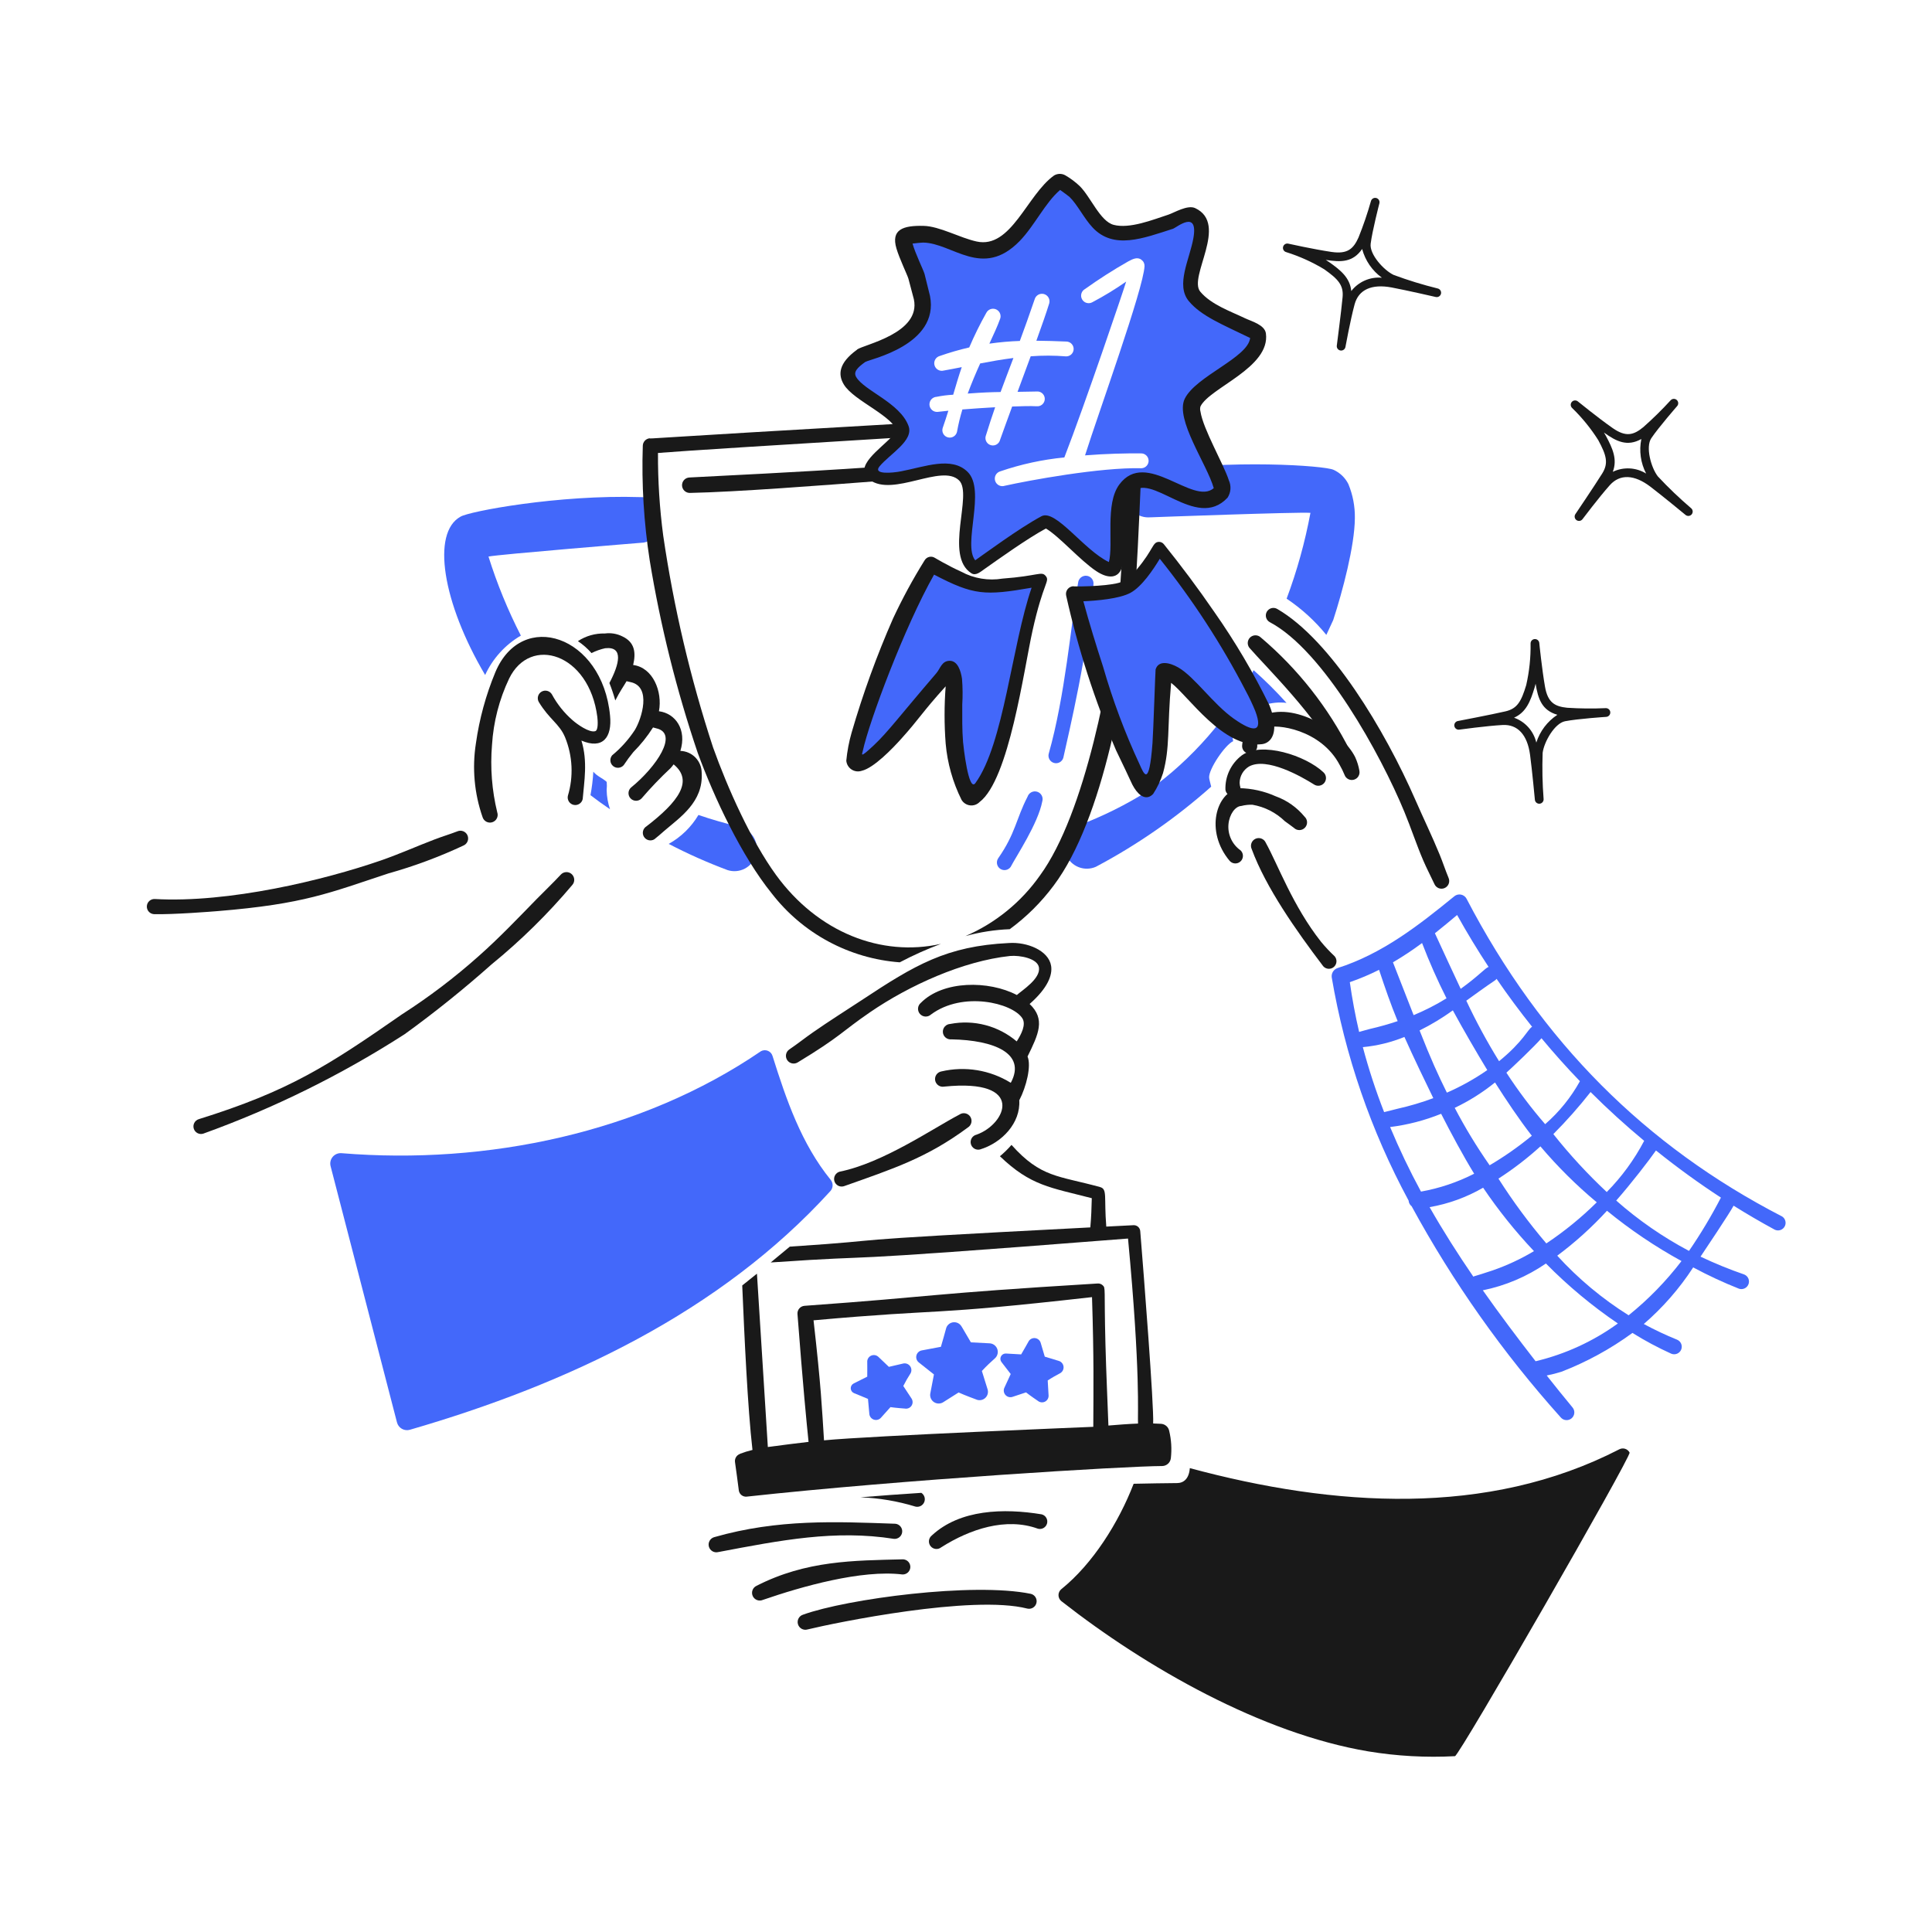 <svg width="500" height="500" viewBox="0 0 500 500" fill="none" xmlns="http://www.w3.org/2000/svg"><path fill-rule="evenodd" clip-rule="evenodd" d="M185.853 401.681C202.167 398.589 216.105 395.862 231.349 398.254C231.867 398.302 232.384 398.144 232.785 397.812C233.186 397.48 233.438 397.001 233.486 396.481C233.535 395.964 233.376 395.447 233.043 395.047C232.711 394.645 232.233 394.392 231.715 394.345C216.34 393.807 201.401 393.08 184.841 397.814C184.337 397.956 183.91 398.291 183.65 398.744C183.391 399.198 183.319 399.736 183.452 400.244C183.584 400.75 183.91 401.184 184.359 401.453C184.808 401.721 185.344 401.803 185.853 401.681Z" fill="#191919"/><path fill-rule="evenodd" clip-rule="evenodd" d="M197.406 414.06C207.48 410.584 222.961 406.18 233.545 407.469C233.802 407.483 234.059 407.442 234.301 407.354C234.543 407.268 234.766 407.133 234.956 406.959C235.147 406.785 235.301 406.577 235.41 406.343C235.519 406.11 235.582 405.857 235.593 405.599C235.605 405.342 235.566 405.087 235.478 404.843C235.391 404.601 235.256 404.38 235.082 404.188C234.909 403.998 234.699 403.844 234.466 403.736C234.233 403.625 233.98 403.564 233.723 403.551C220.896 403.871 208.695 403.831 195.796 410.404C195.318 410.623 194.945 411.02 194.758 411.513C194.572 412.005 194.586 412.549 194.798 413.03C195.011 413.512 195.404 413.889 195.893 414.081C196.382 414.275 196.927 414.268 197.411 414.06H197.406Z" fill="#191919"/><path fill-rule="evenodd" clip-rule="evenodd" d="M209.004 421.697C216.094 419.976 251.617 412.644 265.881 416.303C266.387 416.418 266.92 416.33 267.36 416.054C267.803 415.779 268.115 415.338 268.232 414.833C268.35 414.324 268.259 413.793 267.984 413.351C267.708 412.91 267.268 412.596 266.762 412.481C251.839 409.421 219.165 413.78 207.852 417.868C207.344 418.019 206.918 418.367 206.667 418.835C206.416 419.302 206.361 419.849 206.514 420.357C206.666 420.865 207.015 421.292 207.481 421.543C207.948 421.794 208.496 421.848 209.004 421.697Z" fill="#191919"/><path fill-rule="evenodd" clip-rule="evenodd" d="M243.584 400.447C251.005 395.729 260.347 392.616 268.612 395.627C268.858 395.695 269.115 395.713 269.368 395.679C269.621 395.648 269.865 395.564 270.084 395.435C270.306 395.307 270.498 395.137 270.651 394.934C270.807 394.728 270.918 394.498 270.981 394.25C271.044 394.003 271.058 393.746 271.02 393.493C270.981 393.24 270.895 392.998 270.762 392.781C270.631 392.562 270.455 392.373 270.249 392.223C270.044 392.072 269.809 391.966 269.56 391.907C259.819 390.299 248.417 390.6 241.135 397.396C240.935 397.556 240.768 397.755 240.644 397.981C240.521 398.205 240.443 398.453 240.415 398.708C240.387 398.963 240.409 399.221 240.481 399.467C240.553 399.716 240.673 399.946 240.834 400.145C240.995 400.346 241.193 400.513 241.418 400.637C241.643 400.759 241.891 400.838 242.146 400.865C242.401 400.895 242.66 400.872 242.906 400.8C243.153 400.727 243.383 400.608 243.584 400.447Z" fill="#191919"/><path fill-rule="evenodd" clip-rule="evenodd" d="M421.735 375.93C421.617 375.699 421.457 375.494 421.263 375.327C421.066 375.159 420.84 375.031 420.594 374.952C420.35 374.873 420.09 374.841 419.833 374.861C419.578 374.882 419.327 374.952 419.097 375.069C384.926 392.687 345.189 389.99 307.926 379.95C307.725 382.697 306.325 383.803 304.653 383.819C301.2 383.848 297.426 383.91 293.385 383.998C289.495 394.094 282.769 404.75 274.695 411.251C274.457 411.438 274.268 411.675 274.137 411.948C274.003 412.219 273.936 412.518 273.936 412.818C273.936 413.121 274.003 413.419 274.137 413.69C274.268 413.961 274.457 414.2 274.695 414.388C296.669 431.61 326.573 448.624 354.106 453.257C361.519 454.481 369.043 454.897 376.544 454.495C377.646 454.438 422.225 376.894 421.735 375.93Z" fill="#191919"/><path fill-rule="evenodd" clip-rule="evenodd" d="M238.441 386.347C232.957 386.699 227.649 387.085 222.676 387.501C227.503 387.682 232.286 388.488 236.905 389.902C237.356 390.015 237.833 389.963 238.249 389.757C238.666 389.549 238.996 389.202 239.18 388.775C239.365 388.35 239.392 387.871 239.256 387.426C239.121 386.981 238.832 386.6 238.441 386.347Z" fill="#191919"/><path fill-rule="evenodd" clip-rule="evenodd" d="M145.124 226.358C143.141 228.499 141.007 230.509 138.949 232.614C134.071 237.606 129.214 242.722 123.916 247.41C117.679 252.974 111.013 258.033 103.979 262.543C84.823 275.869 74.784 282.361 51.42 289.647C50.925 289.807 50.513 290.155 50.276 290.618C50.038 291.081 49.995 291.619 50.154 292.114C50.313 292.61 50.663 293.022 51.126 293.259C51.588 293.496 52.127 293.541 52.622 293.381C70.901 286.792 88.378 278.162 104.72 267.65C112.517 262.01 120.026 255.978 127.216 249.581C134.799 243.4 141.788 236.525 148.095 229.045C148.271 228.85 148.407 228.622 148.496 228.375C148.584 228.127 148.623 227.864 148.61 227.602C148.597 227.339 148.532 227.081 148.419 226.844C148.307 226.606 148.148 226.393 147.953 226.216C147.758 226.04 147.53 225.904 147.283 225.815C147.035 225.727 146.772 225.688 146.51 225.701C146.247 225.714 145.989 225.779 145.752 225.891C145.514 226.004 145.301 226.162 145.124 226.358Z" fill="#191919"/><path fill-rule="evenodd" clip-rule="evenodd" d="M118.41 215.136C116.479 215.881 114.48 216.478 112.517 217.227C107.91 218.982 103.333 221.037 98.563 222.689C83.923 227.752 59.206 233.756 40.003 232.661C39.49 232.65 38.993 232.841 38.619 233.192C38.245 233.543 38.024 234.027 38.002 234.539C37.98 235.052 38.16 235.553 38.502 235.934C38.845 236.316 39.324 236.549 39.836 236.582C44.762 236.715 55.053 235.904 56.412 235.787C78.809 233.955 85.323 231.044 100.485 226.05C107.147 224.184 113.644 221.772 119.91 218.838C120.153 218.738 120.374 218.592 120.56 218.408C120.747 218.223 120.895 218.003 120.997 217.761C121.099 217.519 121.152 217.26 121.153 216.997C121.155 216.735 121.104 216.474 121.005 216.231C120.906 215.988 120.76 215.767 120.575 215.58C120.39 215.394 120.171 215.245 119.929 215.144C119.687 215.042 119.427 214.989 119.164 214.987C118.902 214.986 118.642 215.036 118.399 215.136H118.41Z" fill="#191919"/><path fill-rule="evenodd" clip-rule="evenodd" d="M181.595 200.028C181.597 198.548 181.023 197.125 179.993 196.061C178.963 194.997 177.559 194.377 176.079 194.332C177.789 188.855 174.835 184.62 170.534 184.071C171.499 178.966 168.971 172.748 163.86 172.1C164.605 168.938 164.312 166.228 161.1 164.714C159.694 164 158.102 163.732 156.54 163.947C154.066 163.875 151.63 164.566 149.562 165.927C150.865 166.802 152.048 167.841 153.084 169.019C154.199 168.455 155.382 168.034 156.603 167.766C161.45 167.21 160.307 171.859 157.712 176.762C158.297 178.241 158.807 179.749 159.241 181.279C160.474 178.84 161.357 177.679 162.155 176.292C162.498 176.36 162.819 176.448 163.13 176.518C168.761 177.647 166.037 186.072 164.294 188.929C162.676 191.395 160.696 193.603 158.421 195.48C158.086 195.878 157.923 196.392 157.968 196.91C158.012 197.429 158.261 197.908 158.658 198.244C159.056 198.579 159.571 198.743 160.089 198.698C160.607 198.654 161.087 198.407 161.423 198.009C162.183 196.855 163.002 195.741 163.876 194.671C165.811 192.726 167.531 190.577 169.005 188.263C169.29 188.342 169.563 188.426 169.836 188.489C175.743 189.785 169.877 198.492 163.27 203.848C163.079 204.027 162.926 204.244 162.821 204.484C162.715 204.723 162.658 204.982 162.654 205.244C162.65 205.506 162.698 205.767 162.796 206.01C162.894 206.253 163.039 206.474 163.224 206.66C163.409 206.846 163.63 206.993 163.872 207.093C164.115 207.192 164.375 207.242 164.637 207.239C164.899 207.236 165.158 207.181 165.399 207.077C165.639 206.972 165.856 206.82 166.037 206.63C168.402 203.874 170.916 201.249 173.568 198.768C173.839 198.464 174.094 198.147 174.333 197.817C179.567 202.084 175.551 207.516 167.307 213.854C166.862 214.123 166.542 214.559 166.418 215.064C166.294 215.569 166.375 216.103 166.645 216.548C166.914 216.993 167.35 217.313 167.855 217.437C168.361 217.561 168.894 217.479 169.339 217.21C170.216 216.532 171.045 215.776 171.934 215.01C176.047 211.478 182.046 207.534 181.595 200.028Z" fill="#191919"/><path fill-rule="evenodd" clip-rule="evenodd" d="M157.879 185.199C155.907 164.397 135.047 157.544 128.18 174.005C125.74 179.889 124.056 186.059 123.168 192.366C122.161 198.771 122.749 205.326 124.88 211.449C124.955 211.705 125.08 211.944 125.249 212.151C125.418 212.357 125.626 212.529 125.862 212.654C126.097 212.779 126.356 212.856 126.621 212.879C126.887 212.903 127.155 212.873 127.409 212.792C127.663 212.71 127.898 212.579 128.101 212.405C128.303 212.231 128.469 212.019 128.588 211.78C128.707 211.541 128.777 211.281 128.794 211.015C128.811 210.748 128.774 210.481 128.686 210.23C127.3 204.526 126.842 198.636 127.331 192.786C127.697 186.833 129.2 181.007 131.76 175.62C137.235 164.338 152.481 169.054 154.589 185.558C154.704 186.507 154.871 188.978 154.051 189.226C152.529 189.694 149.375 187.449 148.178 186.387C146.01 184.5 144.2 182.238 142.834 179.708C142.574 179.264 142.15 178.94 141.653 178.805C141.155 178.671 140.626 178.737 140.177 178.99C139.728 179.243 139.397 179.662 139.255 180.157C139.112 180.651 139.17 181.182 139.415 181.635C142.191 186.231 144.77 187.27 146.25 190.835C148.205 195.65 148.456 200.99 146.961 205.967C146.851 206.477 146.948 207.009 147.23 207.446C147.513 207.884 147.957 208.192 148.466 208.302C148.975 208.412 149.507 208.315 149.945 208.032C150.383 207.75 150.691 207.305 150.801 206.796C151.176 202.279 152.144 197.084 150.473 191.664C156.005 194.017 158.448 190.823 157.879 185.199Z" fill="#191919"/><path fill-rule="evenodd" clip-rule="evenodd" d="M230.452 364.162C231.857 364.375 234.195 364.537 234.195 364.537C234.52 364.594 234.854 364.555 235.157 364.424C235.459 364.293 235.718 364.079 235.9 363.803C236.082 363.528 236.18 363.207 236.182 362.877C236.184 362.547 236.09 362.224 235.912 361.947L233.77 358.692C234.345 357.56 234.976 356.46 235.663 355.392C235.821 355.094 235.889 354.755 235.857 354.418C235.826 354.082 235.698 353.761 235.488 353.495C235.277 353.231 234.994 353.032 234.673 352.926C234.352 352.819 234.007 352.808 233.68 352.894L230.041 353.739L227.349 351.177C227.116 350.949 226.823 350.793 226.504 350.726C226.185 350.66 225.854 350.685 225.549 350.798C225.243 350.913 224.977 351.112 224.781 351.374C224.585 351.634 224.467 351.943 224.442 352.268C224.471 352.268 224.442 356.28 224.442 356.28L220.932 358.041C220.694 358.159 220.495 358.344 220.359 358.575C220.224 358.803 220.158 359.067 220.169 359.331C220.181 359.598 220.269 359.855 220.424 360.07C220.579 360.287 220.793 360.454 221.04 360.551L224.632 362.032L224.991 366.01C225.039 366.342 225.183 366.651 225.404 366.902C225.625 367.153 225.915 367.336 226.237 367.424C226.56 367.514 226.902 367.51 227.221 367.408C227.54 367.306 227.823 367.117 228.036 366.857L230.452 364.162Z" fill="#4368FA"/><path fill-rule="evenodd" clip-rule="evenodd" d="M265.536 360.347C266.647 361.23 268.592 362.538 268.592 362.538C268.845 362.748 269.155 362.881 269.482 362.917C269.81 362.956 270.139 362.897 270.435 362.75C270.729 362.604 270.975 362.373 271.142 362.088C271.307 361.804 271.388 361.479 271.372 361.149L271.147 357.262C272.145 356.598 273.371 355.907 274.435 355.346C274.722 355.166 274.953 354.906 275.095 354.599C275.235 354.289 275.284 353.946 275.235 353.61C275.183 353.275 275.036 352.961 274.81 352.708C274.584 352.453 274.288 352.273 273.961 352.184L270.386 351.1L269.331 347.538C269.243 347.224 269.066 346.944 268.822 346.728C268.581 346.511 268.28 346.366 267.96 346.314C267.639 346.26 267.309 346.301 267.009 346.429C266.708 346.556 266.453 346.766 266.268 347.035C266.295 347.035 264.276 350.517 264.276 350.517L260.357 350.292C260.091 350.276 259.826 350.337 259.594 350.466C259.363 350.596 259.173 350.793 259.052 351.03C258.93 351.265 258.878 351.532 258.903 351.796C258.93 352.062 259.031 352.313 259.198 352.521L261.572 355.595L259.899 359.222C259.772 359.534 259.74 359.875 259.806 360.205C259.872 360.535 260.032 360.837 260.267 361.077C260.502 361.318 260.802 361.483 261.13 361.556C261.459 361.628 261.8 361.601 262.114 361.481L265.536 360.347Z" fill="#4368FA"/><path fill-rule="evenodd" clip-rule="evenodd" d="M248.09 360.37C249.744 361.126 252.565 362.152 252.565 362.152C252.944 362.335 253.369 362.405 253.789 362.35C254.206 362.296 254.6 362.122 254.92 361.847C255.241 361.574 255.476 361.212 255.596 360.808C255.713 360.404 255.713 359.972 255.591 359.57L254.109 354.811C255.121 353.7 256.479 352.415 257.603 351.423C257.904 351.109 258.107 350.716 258.186 350.292C258.268 349.865 258.222 349.424 258.055 349.025C257.89 348.625 257.613 348.282 257.256 348.035C256.897 347.791 256.477 347.656 256.043 347.647L251.268 347.401L248.86 343.299V343.324C248.659 342.955 248.357 342.655 247.989 342.454C247.621 342.255 247.204 342.165 246.786 342.197C246.369 342.228 245.969 342.377 245.635 342.63C245.301 342.881 245.046 343.224 244.901 343.617C244.939 343.617 243.503 348.555 243.503 348.555L238.561 349.483C238.225 349.542 237.914 349.7 237.666 349.935C237.418 350.167 237.243 350.47 237.163 350.802C237.083 351.134 237.102 351.482 237.216 351.803C237.33 352.123 237.535 352.406 237.807 352.613L241.703 355.703L240.741 360.727C240.683 361.151 240.75 361.583 240.933 361.971C241.117 362.357 241.409 362.683 241.774 362.906C242.14 363.132 242.562 363.245 242.991 363.231C243.419 363.22 243.835 363.085 244.187 362.841L248.09 360.37Z" fill="#4368FA"/><path fill-rule="evenodd" clip-rule="evenodd" d="M297.739 133.884C297.979 133.873 336.001 132.466 339.143 132.725C337.733 140.294 335.671 147.726 332.976 154.937C336.852 157.531 340.317 160.69 343.256 164.31C343.859 163.054 344.451 161.775 345.035 160.471C347.448 153.074 350.587 141.272 350.637 134.11C350.687 131.084 350.115 128.08 348.959 125.283C348.146 123.645 346.788 122.34 345.119 121.59C342.878 120.504 318.634 118.794 296.608 122.11C295.054 122.267 293.624 123.033 292.633 124.241C291.641 125.449 291.169 127 291.318 128.556C291.467 130.111 292.226 131.544 293.43 132.541C294.631 133.539 296.181 134.019 297.737 133.877L297.739 133.884Z" fill="#4368FA"/><path fill-rule="evenodd" clip-rule="evenodd" d="M312.923 201.267C312.744 199.128 317.044 192.743 319.154 191.812C317.837 187.485 325.101 180.91 332.948 181.911C330.273 178.933 327.432 176.109 324.437 173.452C317.876 185.78 308.57 196.436 297.239 204.601C291.459 208.254 285.32 211.305 278.919 213.706C277.511 214.328 276.409 215.485 275.853 216.921C275.298 218.357 275.336 219.954 275.96 221.362C276.583 222.77 277.739 223.872 279.176 224.427C280.61 224.982 282.21 224.944 283.617 224.321C294.356 218.629 304.374 211.667 313.453 203.587C313.245 202.697 312.963 201.739 312.923 201.267Z" fill="#4368FA"/><path fill-rule="evenodd" clip-rule="evenodd" d="M157.001 204.476C157.072 203.773 157.079 203.064 157.019 202.36C155.89 201.335 154.553 200.924 153.55 199.715C153.44 201.754 153.193 203.783 152.812 205.789C154.406 207.015 156.102 208.235 157.871 209.434C157.328 207.836 157.034 206.164 157.001 204.476Z" fill="#4368FA"/><path fill-rule="evenodd" clip-rule="evenodd" d="M191.683 214.073C187.739 213.093 184.146 212.086 180.758 210.911C178.899 214.044 176.243 216.628 173.061 218.401C177.992 220.968 183.076 223.231 188.284 225.177C189.016 225.414 189.788 225.502 190.555 225.438C191.322 225.374 192.068 225.157 192.75 224.802C193.433 224.446 194.038 223.958 194.53 223.367C195.022 222.775 195.391 222.092 195.617 221.356C195.842 220.62 195.919 219.847 195.843 219.081C195.767 218.315 195.539 217.572 195.173 216.896C194.807 216.219 194.31 215.622 193.711 215.138C193.112 214.655 192.422 214.297 191.683 214.082V214.073Z" fill="#4368FA"/><path fill-rule="evenodd" clip-rule="evenodd" d="M134.799 164.494C131.434 157.923 128.631 151.079 126.419 144.035C129.001 143.48 165.767 140.485 166.002 140.467C169.261 140.388 169.966 137.174 169.887 133.917C169.808 130.66 168.983 128.575 165.715 128.654C144.536 127.976 121.285 132.36 119.158 133.727C111.663 137.901 114.446 155.846 125.554 174.688C127.517 170.422 130.744 166.863 134.799 164.494Z" fill="#4368FA"/><path fill-rule="evenodd" clip-rule="evenodd" d="M279.013 150.82C277.144 161.729 275.671 179.968 271.418 195.024C271.348 195.271 271.325 195.531 271.357 195.786C271.386 196.042 271.465 196.29 271.589 196.515C271.716 196.74 271.883 196.938 272.086 197.098C272.287 197.258 272.518 197.377 272.766 197.447C273.014 197.518 273.272 197.539 273.529 197.51C273.785 197.48 274.033 197.4 274.257 197.275C274.483 197.15 274.681 196.982 274.84 196.78C275 196.578 275.12 196.347 275.19 196.099C276.692 189.296 281.659 168.6 282.991 151.22C283.02 150.957 282.998 150.691 282.923 150.437C282.851 150.183 282.727 149.946 282.56 149.74C282.395 149.534 282.189 149.364 281.956 149.238C281.724 149.112 281.469 149.034 281.204 149.007C280.943 148.981 280.676 149.007 280.423 149.084C280.17 149.161 279.935 149.287 279.729 149.456C279.526 149.625 279.359 149.832 279.235 150.066C279.113 150.3 279.036 150.556 279.013 150.82Z" fill="#4368FA"/><path fill-rule="evenodd" clip-rule="evenodd" d="M265.931 206.179C262.929 211.991 262.855 215.616 258.353 222.091C258.204 222.302 258.1 222.54 258.044 222.791C257.987 223.043 257.981 223.303 258.026 223.557C258.069 223.811 258.163 224.054 258.301 224.271C258.439 224.489 258.617 224.677 258.83 224.825C259.04 224.974 259.277 225.079 259.528 225.135C259.781 225.192 260.04 225.198 260.294 225.154C260.549 225.11 260.79 225.016 261.009 224.878C261.226 224.74 261.414 224.561 261.563 224.35C262.983 221.606 268.646 213.152 269.744 207.385C269.895 206.882 269.843 206.339 269.597 205.875C269.351 205.41 268.933 205.061 268.431 204.903C267.93 204.745 267.386 204.791 266.918 205.031C266.45 205.27 266.096 205.684 265.931 206.184V206.179Z" fill="#4368FA"/><path d="M225.543 120.916C205.362 122.283 188.137 123.044 178.441 123.572C177.911 123.591 177.41 123.818 177.048 124.205C176.686 124.593 176.493 125.108 176.511 125.638C176.529 126.168 176.757 126.669 177.144 127.031C177.531 127.393 178.047 127.586 178.576 127.568C190.633 127.319 211.756 125.691 230.238 124.279C228.737 124.164 227.289 123.676 226.024 122.859C225.718 122.651 225.499 122.339 225.41 121.98C225.322 121.621 225.369 121.242 225.543 120.916Z" fill="#191919"/><path fill-rule="evenodd" clip-rule="evenodd" d="M302.583 370.292C302.481 369.811 302.226 369.375 301.858 369.05C301.487 368.725 301.024 368.528 300.534 368.485C299.856 368.438 299.147 368.408 298.438 368.392C298.653 363.764 296.048 330.348 295.093 318.598C295.055 318.165 294.849 317.763 294.517 317.478C294.187 317.194 293.758 317.051 293.322 317.081L286.305 317.44C285.686 309.736 286.646 307.752 284.696 307.21C273.83 304.215 269.401 304.818 261.776 296.299C260.859 297.358 259.856 298.341 258.778 299.235C266.749 306.896 271.829 307.316 282.555 310.092C282.503 312.538 282.404 315.12 282.174 317.65C207.824 321.489 235.939 320.539 204.399 322.63L199.458 326.725C233.026 324.428 206.565 327.24 291.931 320.534C295.24 355.643 294.368 366.159 294.521 368.417C291.897 368.519 289.354 368.722 286.856 368.93C286.675 363.735 286.28 355.272 286.09 347.952C285.699 332.988 286.214 333.384 285.331 332.593C285.162 332.442 284.965 332.329 284.751 332.254C284.536 332.182 284.31 332.153 284.084 332.168C239.248 334.895 243.456 335.4 208.194 337.946C207.935 337.966 207.682 338.039 207.451 338.158C207.219 338.276 207.014 338.441 206.846 338.639C206.678 338.836 206.551 339.066 206.472 339.315C206.393 339.563 206.364 339.823 206.387 340.083C207.842 359.03 208.697 367.724 209.255 373.158C208.051 373.296 201.014 374.148 198.716 374.484C198.54 371.925 196.576 340.022 195.898 329.627C194.608 330.675 193.343 331.687 192.088 332.677C192.663 346.093 193.479 364.243 194.739 375.243C193.642 375.507 192.562 375.839 191.507 376.239V376.273C191.069 376.427 190.7 376.731 190.465 377.131C190.231 377.533 190.147 378.005 190.229 378.462C190.263 378.462 191.209 385.757 191.209 385.757C191.283 386.229 191.535 386.654 191.913 386.945C192.291 387.239 192.767 387.374 193.242 387.327C233.26 382.95 291.493 379.422 300.776 379.408C301.329 379.399 301.86 379.191 302.271 378.821C302.682 378.453 302.946 377.947 303.014 377.398C303.285 375.022 303.141 372.618 302.583 370.292ZM282.932 369.26C282.68 369.28 225.721 371.559 213.253 372.756C212.723 364.424 212.501 358.879 210.543 341.698C245.778 338.536 238.661 340.656 282.612 335.696C283.129 351.918 282.98 359.166 282.942 369.26H282.932Z" fill="#191919"/><path fill-rule="evenodd" clip-rule="evenodd" d="M180.579 194.861C184.871 206.577 191.943 221.581 199.717 231.205C203.679 236.338 208.678 240.579 214.387 243.653C220.096 246.727 226.388 248.566 232.854 249.049C236.304 247.228 239.868 245.632 243.524 244.269C228.101 247.732 211.652 241.333 200.801 226.392C194.402 217.583 188.27 203.898 184.539 193.429C178.679 175.561 174.364 157.223 171.64 138.616C170.702 131.526 170.249 124.38 170.285 117.227C176.182 116.73 204.74 114.944 232.802 113.234C233.284 112.768 233.565 112.131 233.583 111.461C233.602 110.79 233.357 110.139 232.901 109.647C166.547 113.455 168.157 113.615 168.162 113.426C167.673 113.47 167.219 113.693 166.885 114.052C166.552 114.411 166.363 114.881 166.355 115.371C166.024 125.297 166.625 135.232 168.148 145.047C170.923 161.964 175.081 178.624 180.579 194.861Z" fill="#191919"/><path fill-rule="evenodd" clip-rule="evenodd" d="M291.477 126.257C290.799 137.988 289.945 151.884 289.701 154.228C287.576 174.685 280.847 210.525 269.159 226.546C264.298 233.469 257.615 238.909 249.848 242.261C253.59 241.226 257.439 240.626 261.319 240.475C265.656 237.294 269.491 233.483 272.698 229.168C285.629 211.977 291.705 175.814 293.645 154.614C294.169 148.902 294.774 135.606 295.26 124.236C294.524 124.289 293.805 124.497 293.155 124.845C292.502 125.193 291.931 125.674 291.477 126.257Z" fill="#191919"/><path fill-rule="evenodd" clip-rule="evenodd" d="M461.126 314.779C425.932 296.602 398.878 269.708 379.539 232.587C379.395 232.314 379.189 232.076 378.941 231.892C378.69 231.708 378.403 231.581 378.1 231.521C377.796 231.461 377.482 231.47 377.181 231.547C376.881 231.623 376.603 231.766 376.363 231.964C367.144 239.503 357.669 246.871 346.186 250.525C345.682 250.685 345.251 251.018 344.971 251.467C344.691 251.914 344.578 252.447 344.654 252.969C348.094 273.175 354.814 292.683 364.551 310.72C364.569 311.005 364.648 311.283 364.784 311.534C364.917 311.784 365.104 312.003 365.33 312.175C376.025 331.83 388.974 350.168 403.915 366.823C404.084 367.024 404.292 367.189 404.524 367.309C404.759 367.428 405.012 367.501 405.274 367.523C405.536 367.544 405.798 367.514 406.049 367.433C406.297 367.354 406.53 367.225 406.731 367.056C406.93 366.886 407.095 366.678 407.214 366.443C407.334 366.211 407.406 365.956 407.429 365.696C407.449 365.434 407.42 365.17 407.341 364.921C407.26 364.67 407.131 364.44 406.961 364.239C404.694 361.502 402.469 358.746 400.287 355.975C401.568 355.726 402.83 355.406 404.075 355.015C410.623 352.485 416.807 349.106 422.472 344.961C425.695 346.969 429.047 348.763 432.505 350.33C432.983 350.534 433.525 350.54 434.006 350.346C434.49 350.15 434.876 349.773 435.082 349.294C435.285 348.813 435.289 348.273 435.095 347.789C434.901 347.306 434.521 346.92 434.043 346.717C431.095 345.522 428.213 344.164 425.415 342.651C430.341 338.393 434.646 333.463 438.196 328.004C442.043 330.068 446.002 331.911 450.059 333.522C450.542 333.68 451.068 333.646 451.527 333.424C451.983 333.203 452.338 332.812 452.514 332.336C452.69 331.857 452.672 331.331 452.469 330.865C452.263 330.4 451.886 330.032 451.414 329.84C447.561 328.509 443.782 326.967 440.098 325.219C441.144 323.667 447.777 313.747 448.652 312.03C452.096 314.185 455.64 316.254 459.288 318.235C459.746 318.459 460.272 318.495 460.756 318.337C461.239 318.179 461.643 317.84 461.883 317.39C462.12 316.938 462.174 316.415 462.032 315.927C461.892 315.437 461.566 315.021 461.124 314.768L461.126 314.779ZM425.51 295.246C422.953 300.116 419.689 304.581 415.827 308.496C410.856 303.847 406.234 298.835 402.004 293.503C405.428 290.067 408.646 286.433 411.641 282.618C416.032 287.002 420.656 291.212 425.51 295.246ZM381.294 330.393C377.253 324.491 373.452 318.513 369.976 312.408C374.857 311.563 379.548 309.86 383.833 307.378C387.763 313.198 392.165 318.689 396.989 323.791C393.561 325.844 389.927 327.531 386.148 328.828C381.31 330.441 381.712 330.17 381.294 330.398V330.393ZM367.388 266.677C370.396 265.186 373.274 263.447 375.995 261.482C378.419 265.983 382.455 272.92 384.908 276.938C381.622 279.221 378.119 281.177 374.45 282.774C372.169 278.187 370.256 273.968 367.388 266.681V266.677ZM387.316 253.324C390.218 257.563 393.283 261.701 396.511 265.733C395.44 266.282 394.286 269.489 387.955 274.634C384.829 269.584 381.999 264.355 379.478 258.977C381.719 257.353 384.142 255.589 386.957 253.685C387.09 253.581 387.212 253.461 387.316 253.328V253.324ZM408.884 279.813C406.557 284.016 403.513 287.782 399.887 290.935C396.24 286.731 392.888 282.277 389.855 277.609C391.646 275.996 396.956 270.964 398.936 268.694C402.103 272.511 405.419 276.22 408.884 279.818V279.813ZM386.902 280.136C389.778 284.669 393.139 289.695 396.432 293.93C392.999 296.76 389.349 299.314 385.516 301.575C382.191 296.818 379.173 291.854 376.481 286.711C380.203 284.938 383.702 282.734 386.907 280.141L386.902 280.136ZM387.806 305.022C391.648 302.544 395.277 299.755 398.659 296.681C403.092 301.918 407.973 306.761 413.243 311.156C409.243 315.113 404.872 318.675 400.19 321.797C395.675 316.5 391.535 310.897 387.797 305.026L387.806 305.022ZM377.104 236.811C379.652 241.387 382.369 245.867 385.254 250.25C384.384 250.476 382.769 252.508 378.026 255.908C377.039 253.793 372.56 244.215 371.352 241.525C373.287 239.989 375.194 238.408 377.095 236.806L377.104 236.811ZM368.031 244.066C369.895 248.936 372.007 253.708 374.356 258.363C371.641 260.043 368.792 261.498 365.843 262.717C365.154 260.928 361.551 251.797 360.497 249.05C363.094 247.525 365.606 245.859 368.022 244.061L368.031 244.066ZM356.903 250.997C358.462 255.684 359.862 259.777 361.712 264.269C359.453 265.03 357.057 265.712 354.484 266.302C353.581 266.514 352.677 266.824 351.74 267.061C350.753 262.832 349.951 258.541 349.33 254.186C351.918 253.29 354.446 252.224 356.894 250.993L356.903 250.997ZM352.709 270.998C356.404 270.648 360.027 269.762 363.465 268.366C365.585 273.157 369.337 280.947 370.938 284.199C367.907 285.326 364.804 286.246 361.648 286.95C360.49 287.212 359.367 287.567 358.209 287.816C356.058 282.316 354.22 276.701 352.7 270.993L352.709 270.998ZM359.765 291.676C364.296 291.113 368.734 289.961 372.964 288.247C375.41 293.053 378.663 299.125 381.513 303.759C377.179 305.97 372.54 307.529 367.749 308.385C364.806 302.951 362.139 297.374 359.756 291.671L359.765 291.676ZM397.416 352.295C392.646 346.145 388.066 340.058 383.754 333.93C389.608 332.738 395.16 330.38 400.084 326.996C405.767 332.765 412.003 337.962 418.702 342.513C412.317 347.141 405.08 350.464 397.407 352.291L397.416 352.295ZM421.494 340.401C414.661 336.121 408.443 330.931 403.013 324.973C407.662 321.512 411.973 317.618 415.888 313.345C421.902 318.264 428.358 322.621 435.17 326.359C431.188 331.57 426.594 336.284 421.485 340.397L421.494 340.401ZM437.119 323.739C430.347 320.153 424.023 315.778 418.277 310.707C422.155 306.298 426.86 300.2 428.561 297.742C434.266 302.318 439.841 306.336 445.372 309.939C442.903 314.702 440.145 319.31 437.11 323.735L437.119 323.739Z" fill="#4368FA"/><path fill-rule="evenodd" clip-rule="evenodd" d="M374.888 227.197C374.064 225.212 373.402 223.172 372.589 221.189C370.619 216.383 368.354 211.725 366.292 207C358.479 189.112 344.476 165.667 330.558 157.601C330.332 157.467 330.081 157.38 329.821 157.344C329.562 157.308 329.297 157.325 329.042 157.394C328.789 157.463 328.552 157.581 328.346 157.743C328.139 157.905 327.967 158.107 327.838 158.336C327.712 158.566 327.63 158.819 327.603 159.08C327.576 159.341 327.601 159.605 327.676 159.856C327.752 160.108 327.879 160.341 328.046 160.543C328.213 160.745 328.421 160.912 328.654 161.032C342.578 168.425 357.314 195.246 363.462 210.133C365.169 214.269 366.563 218.544 368.334 222.682C369.221 224.758 370.283 226.748 371.232 228.803C371.444 229.288 371.841 229.668 372.336 229.861C372.828 230.053 373.377 230.041 373.863 229.828C374.348 229.615 374.728 229.219 374.92 228.725C375.112 228.231 375.1 227.682 374.888 227.197Z" fill="#191919"/><path fill-rule="evenodd" clip-rule="evenodd" d="M323.554 167.887C326.967 171.87 341.418 186.122 345.947 196.179C346.062 196.416 346.225 196.626 346.423 196.799C346.622 196.971 346.855 197.102 347.103 197.183C347.354 197.264 347.618 197.294 347.88 197.271C348.142 197.248 348.397 197.173 348.63 197.049C348.863 196.926 349.068 196.757 349.233 196.552C349.4 196.348 349.522 196.112 349.595 195.859C349.669 195.606 349.689 195.342 349.658 195.08C349.626 194.819 349.543 194.567 349.412 194.338C343.758 183.098 335.898 173.112 326.299 164.976C326.109 164.793 325.883 164.649 325.637 164.553C325.391 164.457 325.129 164.411 324.864 164.418C324.6 164.424 324.341 164.482 324.099 164.59C323.857 164.697 323.64 164.852 323.46 165.044C323.277 165.236 323.137 165.462 323.042 165.709C322.949 165.956 322.906 166.219 322.915 166.483C322.924 166.747 322.985 167.007 323.094 167.247C323.204 167.488 323.36 167.704 323.554 167.883V167.887Z" fill="#191919"/><path fill-rule="evenodd" clip-rule="evenodd" d="M351.807 199.435C351.597 198.242 351.236 197.08 350.732 195.977C347.518 189.4 334.757 181.102 326.309 185.416C324.936 186.176 323.775 187.265 322.928 188.585C322.081 189.905 321.575 191.416 321.458 192.98C321.431 193.495 321.609 194 321.95 194.385C322.293 194.77 322.774 195.006 323.287 195.039C323.802 195.074 324.31 194.904 324.701 194.567C325.09 194.23 325.334 193.754 325.374 193.24C325.347 191.056 325.654 189.231 327.692 188.35C330.255 187.243 341.867 188.729 346.719 197.99C347.188 198.806 347.604 199.651 347.961 200.522C348.128 201.002 348.473 201.401 348.925 201.635C349.377 201.87 349.901 201.924 350.391 201.785C350.881 201.647 351.301 201.326 351.563 200.89C351.823 200.453 351.909 199.933 351.8 199.435H351.807Z" fill="#191919"/><path fill-rule="evenodd" clip-rule="evenodd" d="M342.459 199.826C337.876 195.535 326.474 191.799 321.386 195.483C320.01 196.521 318.908 197.876 318.167 199.432C317.428 200.988 317.076 202.699 317.142 204.42C317.223 204.934 317.505 205.394 317.925 205.7C318.348 206.006 318.872 206.132 319.387 206.05C319.899 205.969 320.36 205.686 320.665 205.266C320.97 204.845 321.096 204.32 321.015 203.806C320.893 203.415 320.828 203.009 320.814 202.6C320.823 201.749 321.051 200.915 321.471 200.176C321.894 199.438 322.499 198.819 323.226 198.379C327.843 195.811 336.954 201.062 340.019 202.993C340.442 203.289 340.959 203.41 341.467 203.332C341.978 203.255 342.436 202.985 342.75 202.577C343.064 202.17 343.209 201.657 343.154 201.146C343.1 200.634 342.852 200.164 342.459 199.831V199.826Z" fill="#191919"/><path fill-rule="evenodd" clip-rule="evenodd" d="M337.61 211.344C335.633 208.945 333.05 207.123 330.124 206.07C327.159 204.744 323.956 204.031 320.708 203.974C314.693 205.038 311.8 215.139 318.224 222.778C318.398 222.979 318.61 223.144 318.849 223.261C319.089 223.377 319.351 223.444 319.615 223.457C319.882 223.469 320.148 223.428 320.397 223.334C320.647 223.241 320.875 223.098 321.067 222.913C321.259 222.729 321.411 222.508 321.515 222.262C321.618 222.017 321.673 221.753 321.67 221.486C321.668 221.22 321.612 220.957 321.506 220.713C321.399 220.469 321.244 220.249 321.049 220.067C319.985 219.318 319.136 218.303 318.59 217.123C318.041 215.943 317.813 214.639 317.925 213.343C318.151 210.755 319.678 208.65 321.234 208.584C322.183 208.338 323.161 208.231 324.139 208.268C327.299 208.812 330.219 210.298 332.521 212.53C333.291 213.12 334.102 213.639 334.865 214.251C335.055 214.438 335.279 214.584 335.525 214.683C335.771 214.782 336.035 214.831 336.3 214.826C336.566 214.822 336.828 214.765 337.072 214.659C337.314 214.552 337.533 214.398 337.716 214.206C337.899 214.013 338.043 213.786 338.138 213.538C338.231 213.29 338.276 213.026 338.267 212.761C338.258 212.495 338.197 212.234 338.086 211.993C337.973 211.752 337.818 211.535 337.621 211.356L337.61 211.344Z" fill="#191919"/><path fill-rule="evenodd" clip-rule="evenodd" d="M323.94 219.744C327.613 229.703 335.437 240.829 342.443 250.055C342.612 250.249 342.818 250.407 343.05 250.521C343.281 250.635 343.532 250.703 343.789 250.72C344.047 250.737 344.304 250.703 344.548 250.62C344.792 250.538 345.015 250.408 345.21 250.238C345.404 250.068 345.562 249.862 345.675 249.631C345.79 249.4 345.858 249.15 345.874 248.893C345.892 248.636 345.858 248.378 345.775 248.134C345.693 247.89 345.562 247.665 345.393 247.471C344.142 246.3 342.967 245.049 341.878 243.724C334.587 234.495 330.684 223.685 327.597 218.131C327.495 217.885 327.346 217.661 327.156 217.473C326.967 217.285 326.743 217.137 326.495 217.038C326.246 216.938 325.982 216.889 325.715 216.894C325.449 216.898 325.187 216.956 324.943 217.063C324.699 217.171 324.478 217.326 324.295 217.52C324.112 217.714 323.969 217.943 323.877 218.193C323.782 218.442 323.741 218.709 323.75 218.975C323.762 219.241 323.827 219.503 323.94 219.744Z" fill="#191919"/><path fill-rule="evenodd" clip-rule="evenodd" d="M262.271 92.648C259.305 93.023 256.423 93.531 253.672 94.059C252.565 96.514 251.441 99.144 250.444 101.854C254.458 101.558 256.38 101.49 258.951 101.452C260.003 98.593 261.078 95.81 262.271 92.648Z" fill="#4368FA"/><path fill-rule="evenodd" clip-rule="evenodd" d="M325.574 86.549C325.384 85.026 313.754 82.158 309.174 76.744C304.934 71.734 315.478 58.919 308.496 55.621C307.55 55.169 303.828 57.103 302.974 57.378C298.524 58.817 292.451 61.241 287.726 59.987C283.303 58.812 281.144 52.511 278.093 49.55C277.711 49.179 274.671 46.465 273.914 47.011C267.639 51.528 264.109 63.368 255.768 64.757C250.934 65.561 244.168 60.721 238.953 60.622C237.995 60.604 234.39 60.602 233.853 61.645C233.191 62.934 236.762 70.106 237.168 71.504C237.701 73.329 238.203 75.147 238.584 77.01C240.787 87.8 224.296 91.059 222.914 92.049C211.811 99.97 230.564 103.026 233.514 110.858C234.785 114.247 222.462 120.119 226.022 122.861C231.271 126.927 243.985 117.944 249.324 123.241C253.735 127.618 246.228 143.175 252.26 147.011C252.45 147.13 263.793 138.529 270.316 135.085C272.78 133.784 286.82 151.749 288.584 146.437C290.088 141.92 287.922 130.972 291.238 126.561C297.418 118.355 309.156 134.904 316.128 127.351C318.025 125.296 306.416 108.81 308.65 104.2C311.306 98.707 326.473 93.776 325.574 86.549ZM256.516 115.233C256.019 115.119 255.59 114.811 255.321 114.379C255.052 113.947 254.964 113.426 255.079 112.93C255.937 110.138 256.744 107.692 257.541 105.397C254.652 105.553 251.694 105.756 249.065 105.969C248.486 107.87 248.021 109.804 247.671 111.76C247.614 112.01 247.508 112.246 247.358 112.454C247.209 112.662 247.019 112.837 246.801 112.971C246.582 113.105 246.339 113.193 246.086 113.232C245.833 113.27 245.574 113.257 245.326 113.194C245.077 113.131 244.844 113.019 244.64 112.864C244.436 112.709 244.264 112.516 244.137 112.294C244.009 112.072 243.926 111.826 243.894 111.572C243.862 111.318 243.881 111.06 243.951 110.813C244.509 109.21 244.992 107.715 245.435 106.296C244.362 106.4 243.402 106.504 242.632 106.599C242.374 106.616 242.115 106.583 241.87 106.5C241.625 106.417 241.398 106.286 241.204 106.115C241.01 105.944 240.852 105.737 240.739 105.504C240.625 105.271 240.559 105.019 240.544 104.76C240.529 104.502 240.566 104.243 240.651 103.999C240.737 103.755 240.871 103.531 241.044 103.338C241.217 103.146 241.426 102.99 241.66 102.879C241.894 102.769 242.148 102.706 242.406 102.693C243.817 102.407 245.248 102.226 246.686 102.154C247.402 99.714 248.078 97.41 248.9 95.012C247.285 95.333 245.738 95.638 244.258 95.895C243.758 96.034 243.224 95.968 242.772 95.713C242.321 95.457 241.989 95.033 241.851 94.533C241.712 94.033 241.777 93.499 242.033 93.047C242.288 92.596 242.712 92.264 243.212 92.125C245.713 91.251 248.259 90.513 250.84 89.916C252.141 86.871 253.604 83.899 255.228 81.013C255.339 80.781 255.495 80.573 255.684 80.401C255.876 80.229 256.098 80.096 256.342 80.01C256.583 79.924 256.839 79.887 257.096 79.9C257.354 79.914 257.604 79.977 257.837 80.088C258.067 80.199 258.275 80.353 258.447 80.544C258.621 80.735 258.752 80.958 258.838 81.2C258.923 81.442 258.962 81.699 258.948 81.956C258.935 82.212 258.871 82.463 258.761 82.695C258.158 84.378 257.18 86.504 256.05 88.936C258.664 88.559 261.295 88.325 263.933 88.236C265.076 85.151 266.339 81.65 267.773 77.451C267.915 76.952 268.249 76.529 268.701 76.276C269.155 76.023 269.69 75.96 270.189 76.101C270.689 76.243 271.111 76.577 271.364 77.03C271.617 77.483 271.68 78.018 271.538 78.517C270.799 80.911 269.609 84.313 268.211 88.179C270.768 88.193 273.329 88.288 275.963 88.392C276.216 88.395 276.464 88.448 276.697 88.547C276.927 88.646 277.137 88.79 277.313 88.971C277.49 89.151 277.627 89.365 277.722 89.599C277.815 89.833 277.862 90.083 277.86 90.335C277.855 90.588 277.803 90.837 277.704 91.068C277.605 91.3 277.46 91.51 277.279 91.686C277.099 91.862 276.886 92.001 276.652 92.095C276.417 92.188 276.168 92.235 275.915 92.232C272.864 91.982 269.797 91.975 266.743 92.209C265.645 95.193 264.484 98.328 263.341 101.406C264.769 101.388 266.467 101.359 268.584 101.314C268.839 101.329 269.087 101.395 269.318 101.508C269.546 101.621 269.751 101.779 269.919 101.972C270.086 102.165 270.214 102.389 270.293 102.632C270.373 102.875 270.404 103.131 270.381 103.386C270.361 103.641 270.291 103.889 270.172 104.115C270.054 104.342 269.891 104.543 269.695 104.706C269.498 104.87 269.272 104.992 269.029 105.067C268.782 105.141 268.527 105.166 268.272 105.14C266.576 105.045 264.367 105.122 261.948 105.207C260.818 108.3 259.732 111.243 258.826 113.806C258.768 114.052 258.664 114.283 258.515 114.488C258.368 114.693 258.182 114.866 257.968 114.999C257.754 115.131 257.514 115.22 257.265 115.261C257.015 115.301 256.762 115.292 256.516 115.233ZM295.432 121.183C284.783 120.894 266.07 124.368 260.041 125.714C259.795 125.798 259.533 125.832 259.273 125.814C259.014 125.796 258.761 125.726 258.528 125.608C258.296 125.491 258.088 125.328 257.921 125.13C257.751 124.931 257.622 124.701 257.546 124.452C257.467 124.204 257.437 123.942 257.462 123.683C257.487 123.423 257.561 123.171 257.683 122.941C257.808 122.711 257.975 122.508 258.178 122.344C258.379 122.18 258.612 122.058 258.862 121.985C264.234 120.143 269.801 118.935 275.452 118.384C280.713 104.848 291.05 74.341 291.448 72.877C288.663 74.826 285.761 76.598 282.754 78.185C282.531 78.32 282.282 78.409 282.025 78.447C281.765 78.484 281.503 78.469 281.25 78.403C280.997 78.338 280.76 78.222 280.552 78.063C280.345 77.904 280.173 77.705 280.044 77.478C279.913 77.251 279.832 77 279.8 76.741C279.771 76.482 279.791 76.219 279.863 75.968C279.936 75.717 280.06 75.483 280.222 75.28C280.387 75.077 280.591 74.909 280.821 74.786C284.397 72.231 288.101 69.862 291.92 67.691C293.086 67.057 294.364 66.395 295.41 67.239C295.669 67.424 295.877 67.672 296.015 67.958C296.155 68.245 296.218 68.561 296.203 68.879C295.943 74.68 284.333 106.712 280.808 117.849C286.249 117.418 291.396 117.298 295.24 117.339C295.493 117.326 295.744 117.363 295.983 117.448C296.221 117.533 296.44 117.664 296.627 117.833C296.812 118.003 296.966 118.207 297.074 118.435C297.18 118.663 297.244 118.91 297.257 119.163C297.269 119.415 297.233 119.667 297.147 119.905C297.063 120.142 296.932 120.361 296.763 120.548C296.593 120.735 296.388 120.887 296.159 120.996C295.931 121.104 295.685 121.166 295.432 121.178V121.183Z" fill="#4368FA"/><path fill-rule="evenodd" clip-rule="evenodd" d="M230.848 112.934C227.912 116.188 220.635 120.794 225.028 124.145C231.078 128.765 243.736 119.877 248.226 124.346C251.829 127.936 244.294 143.836 251.388 148.358C252.547 149.097 253.696 148.026 254.982 147.125C258.347 144.765 265.742 139.446 270.679 136.776C274.21 138.872 279.517 145.022 283.716 147.807C286.964 149.962 289.426 149.548 290.291 147.003C291.775 142.639 290.045 131.326 292.787 127.739C297.584 121.464 309.481 137.6 317.689 128.801C318.12 128.138 318.375 127.378 318.434 126.59C318.493 125.802 318.35 125.013 318.021 124.294C316.65 120.037 311.376 111.099 310.678 106.492C310.556 106.066 310.556 105.615 310.678 105.189C313.024 100.348 328.794 95.167 327.618 86.293C327.317 84.05 323.866 83.151 322.228 82.37C318.346 80.513 313.463 78.839 310.642 75.499C307.412 71.679 318.095 58.015 309.325 53.865C307.339 52.926 303.875 55.06 302.384 55.55C298.343 56.874 292.349 59.284 288.206 58.188C284.714 57.263 282.253 50.945 279.436 48.165C278.309 47.094 277.06 46.159 275.716 45.38C275.267 45.124 274.758 44.993 274.243 45C273.726 45.007 273.22 45.152 272.78 45.42C265.76 50.432 261.697 64.456 252.759 62.502C248.337 61.536 243.185 58.545 239.006 58.455C233.739 58.337 230.532 59.358 232.005 64.328C232.784 66.963 234.794 71.103 235.096 72.12L236.506 77.441C238.383 86.281 223.607 89.139 221.795 90.462L221.816 90.49C216.978 93.988 216.858 96.976 218.378 99.497C219.693 101.674 222.925 103.687 226.121 105.832C233.265 110.634 232.104 111.549 230.848 112.934ZM274.356 49.158C275.084 49.682 276.563 50.739 276.75 50.927C278.842 52.928 280.52 56.495 282.788 58.904C288.222 64.686 295.859 61.678 303.567 59.205C304.46 58.918 310.138 54.105 308.859 61.558C307.915 67.069 304.146 73.782 307.705 77.983C310.953 81.823 316.212 83.908 323.532 87.469C323.021 92.545 309.426 97.367 306.605 103.212C304.037 108.534 312.415 120.213 314.118 126.336C308.729 130.976 296.609 116.044 289.677 125.392C285.923 130.452 288.211 140.674 286.982 145.463C280.5 142.384 273.204 131.649 269.532 133.602C263.79 136.654 254.263 143.719 252.386 145.004C249.073 140.939 255.23 126.879 250.426 122.129C246.266 118.013 239.359 120.798 233.211 121.973C230.902 122.424 225.813 122.876 227.632 120.683C230.342 117.439 236.531 114.04 235.13 110.243C232.917 104.231 223.659 101.13 221.579 97.57C220.86 96.342 221.669 95.266 224.029 93.604L224.049 93.633C224.969 92.983 243.176 89.315 240.68 76.578L239.268 70.889C238.968 69.85 236.87 65.586 236.16 63.035C237.064 62.929 238.505 62.771 238.918 62.778C246.534 62.895 254.243 72.276 263.872 62.396C267.725 58.444 270.508 52.424 274.356 49.158Z" fill="#191919"/><path fill-rule="evenodd" clip-rule="evenodd" d="M240.958 146.066C230.692 163.046 219.446 195.562 221.158 197.337C222.651 198.891 226.739 194.966 227.532 194.229C233.454 188.725 238.249 181.639 243.822 175.598C244.538 174.821 245.493 172.404 246.024 173.314C247.438 175.742 246.776 179.674 246.749 182.335C246.462 187.843 246.906 193.364 248.07 198.755C248.21 199.298 250.103 206.435 251.219 206.349C252.405 206.252 253.502 204.666 254.087 203.837C256.179 200.516 257.769 196.905 258.81 193.12C263.431 179.04 264.109 163.857 269.405 150.048C269.405 150.048 257.617 152.306 253.021 151.376C248.804 150.088 244.755 148.306 240.958 146.066Z" fill="#4368FA"/><path fill-rule="evenodd" clip-rule="evenodd" d="M277.814 153.723C280.477 164.412 283.694 174.955 287.452 185.31C289.096 189.848 290.991 194.291 293.13 198.618C293.709 199.808 295.037 203.813 296.536 204.402C297.363 204.721 298.964 200.027 299.084 199.587C300.932 192.777 300.123 185.705 301.117 175.282C301.166 174.76 300.798 173.683 301.329 173.719C304.069 173.911 306.705 176.989 308.444 178.774C312.537 182.981 319.362 191.225 326.271 190.519C327.873 190.354 327.807 188.104 327.672 186.97C327.035 183.802 325.831 180.775 324.124 178.033C317.244 165.214 309.151 153.085 299.956 141.813C299.956 141.813 295.5 149.858 291.809 151.844C288.118 153.829 277.814 153.723 277.814 153.723Z" fill="#4368FA"/><path fill-rule="evenodd" clip-rule="evenodd" d="M244.739 177.621C244.36 182.555 244.36 187.51 244.739 192.444C245.185 197.513 246.579 202.453 248.85 207.006C249.083 207.395 249.402 207.725 249.783 207.972C250.164 208.218 250.596 208.375 251.045 208.429C251.497 208.483 251.953 208.433 252.382 208.283C252.809 208.133 253.198 207.887 253.516 207.564C261.162 201.752 264.965 173.325 267.224 163.181C270.027 150.583 271.804 150.461 270.612 149.04C269.53 147.746 268.696 149.06 259.454 149.74C255.793 150.35 252.032 149.722 248.768 147.956C245.27 146.375 241.94 144.369 241.94 144.369C241.723 144.231 241.481 144.139 241.228 144.098C240.974 144.057 240.715 144.068 240.466 144.13C240.216 144.192 239.982 144.304 239.778 144.459C239.573 144.615 239.402 144.81 239.275 145.033C236.254 149.879 233.529 154.903 231.115 160.078C226.898 169.677 223.317 179.543 220.393 189.612C219.713 191.98 219.254 194.405 219.02 196.858C219.058 197.315 219.199 197.758 219.432 198.152C219.666 198.547 219.987 198.884 220.369 199.137C220.752 199.39 221.187 199.553 221.642 199.614C222.096 199.674 222.559 199.631 222.995 199.487C226.157 198.769 231.072 193.614 233.22 191.222C238.107 185.795 238.534 184.476 244.739 177.621ZM249.238 192.047C248.976 188.835 249.028 185.603 249.03 182.359C249.169 180.128 249.147 177.89 248.965 175.663C248.669 173.618 247.835 170.992 245.769 171.016C243.702 171.041 243.354 173.02 242.327 174.219C232.698 185.449 229.762 189.474 226.213 192.81C222.374 196.424 223.094 195.261 223.297 194.315C224.928 186.737 234.092 162.217 241.735 148.712C251.973 154.072 254.896 154.196 266.98 152.1C261.814 167.156 259.799 192.53 252.429 202.669C250.636 205.14 249.313 192.955 249.238 192.047Z" fill="#191919"/><path fill-rule="evenodd" clip-rule="evenodd" d="M303.084 176.72C307.572 180.136 316.57 193.766 326.492 192.599C327.019 192.553 327.525 192.384 327.972 192.105C328.419 191.826 328.796 191.445 329.067 190.993C330.476 188.734 329.535 184.98 328.518 182.514C324.41 174.122 319.653 166.065 314.289 158.414C310.108 152.316 305.665 146.382 301.189 140.824C301.028 140.623 300.821 140.465 300.583 140.363C300.346 140.261 300.091 140.219 299.833 140.239C298.237 140.372 298.546 142.149 294.309 147.24C291.702 150.378 290.634 150.895 286.106 151.41C283.366 151.689 280.612 151.804 277.859 151.753V151.715C277.559 151.715 277.263 151.784 276.992 151.915C276.721 152.046 276.484 152.237 276.298 152.473C276.113 152.709 275.982 152.984 275.917 153.278C275.853 153.571 275.856 153.876 275.926 154.168C278.986 167.868 283.305 181.256 288.827 194.162C293.231 203.253 292.694 202.546 293.55 203.93C294.851 206.031 296.766 207.257 298.444 205.455C299.529 203.789 300.385 201.983 300.985 200.088C302.831 193.396 302.04 188.639 303.084 176.72ZM319.323 186.003C313.936 182.204 309.2 175.212 304.961 172.752C302.801 171.498 299.811 170.762 299.068 173.256C299 173.481 298.478 189.493 298.266 192.294C297.374 204.093 296.039 200.233 294.901 197.762C291.104 189.607 287.951 181.168 285.469 172.521C283.79 167.383 281.775 160.831 280.375 155.611C283.691 155.464 289.735 154.995 292.635 153.382C295.535 151.769 298.435 147.446 300.152 144.609C308.696 155.276 316.166 166.764 322.449 178.902C323.335 180.547 324.134 182.237 324.846 183.966C327.032 189.73 324.362 189.556 319.323 186.003Z" fill="#191919"/><path d="M214.924 308.226C215.274 307.831 215.471 307.323 215.481 306.797C215.492 306.268 215.314 305.753 214.981 305.344C207.379 295.982 203.487 284.585 199.927 273.272C199.838 272.976 199.682 272.703 199.474 272.472C199.265 272.244 199.007 272.063 198.72 271.946C198.432 271.831 198.123 271.779 197.813 271.797C197.503 271.815 197.201 271.903 196.93 272.052C166.036 293.152 126.058 301.534 88.379 298.442C87.951 298.408 87.522 298.476 87.126 298.641C86.729 298.806 86.379 299.063 86.102 299.391C85.826 299.72 85.631 300.109 85.536 300.527C85.441 300.947 85.447 301.381 85.554 301.796L102.738 368.119C102.828 368.467 102.987 368.792 103.205 369.077C103.423 369.361 103.696 369.598 104.007 369.777C104.319 369.953 104.663 370.068 105.019 370.109C105.375 370.152 105.736 370.122 106.08 370.023C146.851 358.19 186.371 339.644 214.924 308.226Z" fill="#4368FA"/><path fill-rule="evenodd" clip-rule="evenodd" d="M266.467 259.83C271.224 255.645 272.409 252.305 272.025 249.953C271.37 245.953 265.769 243.735 261.123 244.053C244.94 244.826 236.75 249.757 223.033 258.821C218.916 261.531 214.638 264.21 210.358 267.198C208.325 268.61 206.369 270.175 204.259 271.603C203.831 271.899 203.535 272.35 203.434 272.861C203.334 273.371 203.436 273.902 203.72 274.338C204.004 274.774 204.447 275.081 204.954 275.196C205.462 275.311 205.995 275.223 206.439 274.952C217.612 268.192 217.827 266.993 225.161 261.969C235.291 255.031 249.181 248.715 261.389 247.408C263.939 247.182 268.556 248.013 268.888 250.425C269.274 253.294 264.626 256.217 263.158 257.509C255.91 253.712 244.072 253.696 238.313 259.541C238.106 259.711 237.936 259.919 237.811 260.156C237.687 260.393 237.612 260.653 237.589 260.917C237.567 261.184 237.598 261.452 237.681 261.705C237.764 261.961 237.896 262.195 238.072 262.396C238.247 262.597 238.461 262.762 238.701 262.88C238.94 262.999 239.201 263.067 239.468 263.081C239.735 263.097 240.002 263.058 240.254 262.968C240.505 262.88 240.736 262.74 240.933 262.559C249.168 256.44 261.958 259.548 264.558 263.496C265.64 265.136 264.292 267.695 263.124 269.516C260.78 267.521 258.015 266.08 255.036 265.299C252.059 264.515 248.943 264.413 245.92 264.998C245.653 265.01 245.39 265.075 245.148 265.19C244.906 265.306 244.69 265.468 244.512 265.669C244.334 265.868 244.198 266.103 244.113 266.356C244.027 266.611 243.994 266.88 244.014 267.146C244.034 267.413 244.108 267.675 244.231 267.912C244.354 268.149 244.523 268.362 244.729 268.533C244.936 268.703 245.174 268.831 245.431 268.908C245.687 268.987 245.956 269.012 246.223 268.983C257.337 269.193 265.561 272.633 261.667 280.084C261.629 280.125 261.593 280.17 261.559 280.215C256.212 276.91 249.776 275.856 243.655 277.279C243.393 277.322 243.143 277.416 242.919 277.559C242.695 277.699 242.501 277.884 242.349 278.101C242.196 278.318 242.088 278.564 242.032 278.821C241.975 279.081 241.97 279.348 242.018 279.61C242.066 279.869 242.165 280.118 242.309 280.341C242.454 280.563 242.641 280.753 242.86 280.902C243.08 281.051 243.326 281.157 243.586 281.209C243.845 281.261 244.113 281.263 244.373 281.211C265.604 279.061 260.391 290.948 252.73 293.649C252.477 293.706 252.24 293.812 252.027 293.961C251.817 294.11 251.637 294.3 251.499 294.519C251.361 294.738 251.268 294.982 251.225 295.235C251.18 295.49 251.187 295.752 251.246 296.003C251.302 296.256 251.408 296.495 251.557 296.705C251.706 296.915 251.896 297.096 252.115 297.234C252.332 297.372 252.576 297.464 252.831 297.509C253.087 297.552 253.346 297.546 253.599 297.489C259.327 295.766 264.163 290.593 263.783 284.757C265.633 281.22 266.946 275.831 265.927 273.421C268.78 267.621 270.611 263.763 266.467 259.83Z" fill="#191919"/><path fill-rule="evenodd" clip-rule="evenodd" d="M248.292 288.452C241.392 292.066 228.497 300.967 217.322 303.224C217.071 303.289 216.836 303.404 216.63 303.562C216.424 303.721 216.252 303.917 216.123 304.143C215.993 304.367 215.91 304.615 215.878 304.872C215.845 305.13 215.864 305.392 215.933 305.64C216.002 305.891 216.121 306.126 216.281 306.329C216.441 306.533 216.64 306.704 216.866 306.831C217.093 306.957 217.342 307.036 217.6 307.066C217.857 307.095 218.118 307.075 218.368 307.002C231.057 302.505 239.791 299.709 250.467 291.804C250.697 291.664 250.896 291.481 251.052 291.264C251.21 291.047 251.321 290.801 251.382 290.539C251.443 290.279 251.45 290.008 251.402 289.744C251.355 289.48 251.258 289.229 251.111 289.003C250.964 288.78 250.774 288.585 250.553 288.436C250.332 288.287 250.081 288.183 249.819 288.131C249.556 288.079 249.285 288.082 249.023 288.136C248.761 288.192 248.512 288.299 248.292 288.452Z" fill="#191919"/><path d="M345.967 89.417C345.967 89.329 347.123 80.622 347.462 76.904C347.746 73.776 346.287 72.213 342.687 69.677C339.602 67.813 336.304 66.325 332.864 65.247C332.575 65.17 332.329 64.98 332.177 64.721C332.029 64.462 331.988 64.153 332.067 63.864C332.144 63.575 332.333 63.328 332.593 63.178C332.851 63.028 333.16 62.988 333.449 63.066C333.515 63.081 339.999 64.522 344.6 65.202C348.781 65.819 350.276 64.362 351.584 61.458C352.826 58.374 353.901 55.227 354.805 52.028C354.886 51.742 355.076 51.499 355.336 51.353C355.595 51.207 355.9 51.168 356.187 51.246C356.474 51.324 356.718 51.512 356.867 51.769C357.018 52.026 357.059 52.332 356.984 52.619C356.966 52.689 355.141 59.754 354.726 63.081C354.382 65.792 358.073 69.903 360.666 71.147C364.406 72.534 368.221 73.707 372.092 74.661C372.384 74.732 372.634 74.915 372.79 75.171C372.946 75.426 372.996 75.733 372.926 76.025C372.853 76.316 372.671 76.567 372.415 76.723C372.16 76.879 371.853 76.927 371.562 76.857C371.485 76.839 363.918 75.104 360.117 74.391C354.985 73.433 351.606 74.971 350.581 78.729C349.499 82.698 348.216 89.69 348.205 89.76C348.16 90.057 347.997 90.324 347.755 90.502C347.514 90.679 347.211 90.754 346.915 90.708C346.617 90.662 346.351 90.501 346.172 90.259C345.996 90.017 345.921 89.714 345.967 89.417ZM343.114 67.262C343.414 67.449 343.706 67.64 343.986 67.836C346.994 69.95 349.37 71.901 349.711 75.321C350.637 74.129 351.848 73.189 353.233 72.587C354.617 71.984 356.128 71.738 357.632 71.872C355.123 70.054 353.318 67.427 352.519 64.434C350.172 67.865 347.103 67.91 343.114 67.262Z" fill="#191919"/><path d="M407.729 133.024C407.776 132.95 412.698 125.679 414.672 122.506C416.327 119.838 415.722 117.787 413.637 113.923C411.713 110.877 409.431 108.071 406.843 105.566C406.635 105.363 406.516 105.088 406.504 104.799C406.495 104.509 406.597 104.227 406.789 104.01C406.981 103.793 407.25 103.658 407.539 103.634C407.828 103.609 408.115 103.697 408.341 103.879C408.393 103.921 413.549 108.118 417.353 110.783C420.813 113.202 422.805 112.577 425.274 110.557C427.765 108.358 430.139 106.026 432.379 103.572C432.583 103.361 432.858 103.238 433.15 103.227C433.443 103.216 433.728 103.319 433.945 103.513C434.164 103.708 434.297 103.98 434.32 104.271C434.34 104.562 434.25 104.851 434.062 105.076C434.015 105.132 429.217 110.63 427.349 113.415C425.827 115.685 427.286 121.013 429.046 123.287C431.767 126.202 434.654 128.96 437.687 131.549C437.909 131.745 438.044 132.02 438.064 132.314C438.085 132.608 437.99 132.899 437.8 133.124C437.611 133.349 437.337 133.491 437.044 133.519C436.75 133.547 436.458 133.458 436.228 133.273C436.167 133.223 430.18 128.281 427.101 125.941C422.945 122.779 419.234 122.646 416.632 125.548C413.888 128.609 409.608 134.287 409.565 134.343C409.479 134.464 409.368 134.566 409.242 134.645C409.115 134.723 408.975 134.775 408.831 134.799C408.684 134.823 408.533 134.818 408.388 134.784C408.244 134.75 408.108 134.689 407.988 134.602C407.866 134.515 407.765 134.406 407.686 134.279C407.609 134.154 407.555 134.013 407.532 133.867C407.507 133.72 407.512 133.57 407.545 133.426C407.579 133.281 407.643 133.145 407.729 133.024ZM415.103 111.94C415.29 112.242 415.467 112.545 415.627 112.843C417.368 116.084 418.615 118.896 417.391 122.104C418.751 121.451 420.255 121.15 421.762 121.228C423.268 121.308 424.732 121.764 426.017 122.555C424.592 119.806 424.153 116.649 424.779 113.616C421.12 115.653 418.328 114.268 415.103 111.94Z" fill="#191919"/><path d="M377.276 186.604C377.362 186.586 385.99 184.941 389.626 184.097C392.684 183.388 393.71 181.511 394.984 177.298C395.786 173.784 396.165 170.187 396.113 166.583C396.097 166.284 396.199 165.99 396.398 165.766C396.599 165.542 396.879 165.406 397.179 165.39C397.477 165.372 397.771 165.475 397.995 165.675C398.22 165.874 398.356 166.155 398.372 166.454C398.372 166.52 399.049 173.136 399.842 177.709C400.572 181.87 402.421 182.839 405.588 183.168C408.906 183.383 412.233 183.416 415.553 183.268C415.702 183.26 415.849 183.281 415.989 183.331C416.129 183.38 416.258 183.457 416.369 183.556C416.479 183.656 416.57 183.776 416.633 183.91C416.698 184.044 416.735 184.189 416.744 184.337C416.75 184.486 416.73 184.634 416.68 184.774C416.631 184.914 416.554 185.043 416.455 185.153C416.355 185.264 416.235 185.353 416.1 185.418C415.967 185.482 415.822 185.519 415.673 185.527C415.601 185.527 408.321 186.014 405.03 186.656C402.347 187.18 399.61 191.973 399.235 194.825C399.09 198.811 399.174 202.802 399.483 206.778C399.508 207.078 399.411 207.374 399.216 207.603C399.022 207.832 398.744 207.974 398.446 207.999C398.146 208.023 397.85 207.927 397.62 207.733C397.391 207.538 397.249 207.26 397.224 206.961C397.224 206.884 396.49 199.155 395.975 195.322C395.275 190.15 392.757 187.417 388.865 187.629C384.759 187.855 377.714 188.822 377.644 188.831C377.355 188.868 377.061 188.792 376.826 188.617C376.592 188.443 376.434 188.184 376.386 187.895C376.336 187.606 376.404 187.31 376.569 187.069C376.736 186.829 376.989 186.662 377.276 186.604ZM397.416 176.946C397.335 177.291 397.245 177.623 397.148 177.951C396.081 181.474 394.97 184.343 391.835 185.739C393.258 186.244 394.53 187.098 395.537 188.223C396.542 189.347 397.251 190.707 397.595 192.176C398.537 189.225 400.463 186.686 403.052 184.987C399.034 183.833 398.042 180.878 397.416 176.95V176.946Z" fill="#191919"/></svg>
